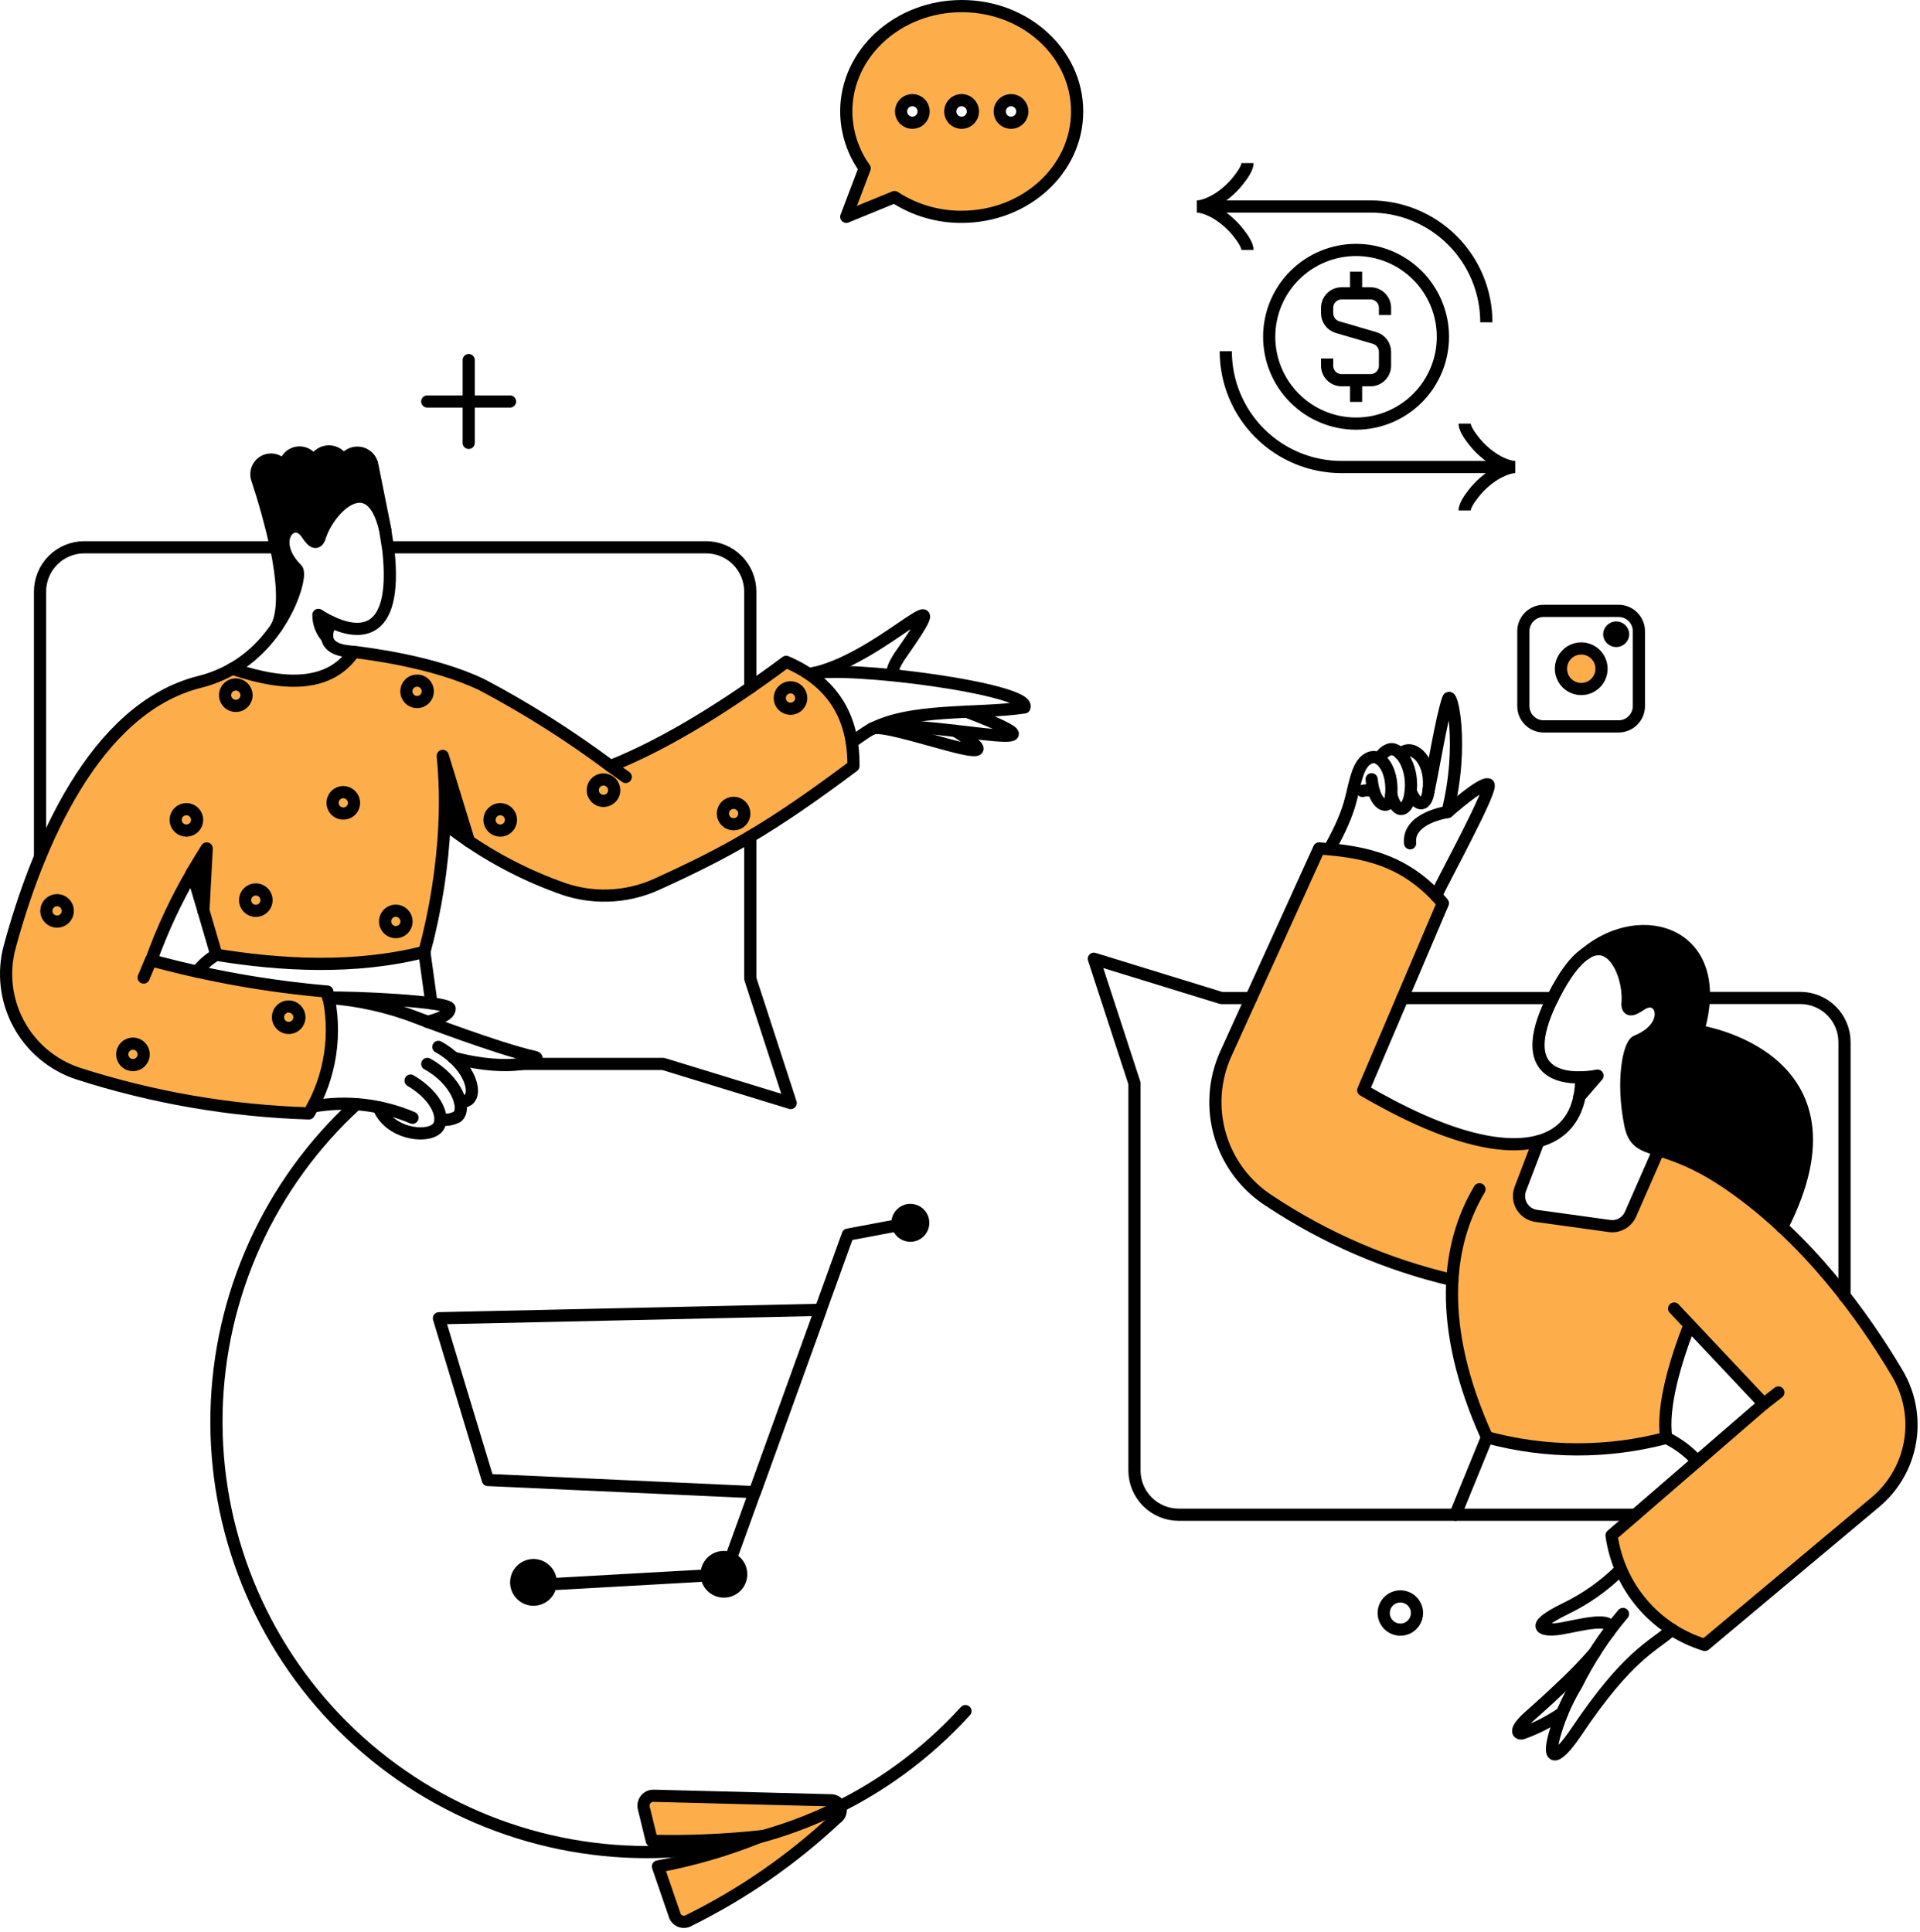 <svg width="315" height="317" viewBox="0 0 315 317" fill="none" xmlns="http://www.w3.org/2000/svg">
<path d="M311.067 225.441C302.765 211.416 287.615 192.992 271.899 188.788L267.499 199.287C267.211 199.934 266.722 200.47 266.104 200.816C265.487 201.161 264.774 201.298 264.072 201.205L252.033 199.507C251.3 199.403 250.623 199.054 250.114 198.517C249.605 197.979 249.293 197.285 249.228 196.547C249.184 196.059 249.251 195.566 249.424 195.106L252.033 187.374C243.663 189.498 231.129 183.254 223.647 178.886L236.724 148.246C234.216 145.338 231.094 143.022 227.582 141.468C224.071 139.913 220.258 139.157 216.419 139.256L201.11 172.922C199.197 177.142 198.871 181.912 200.193 186.353C201.516 190.795 204.398 194.609 208.309 197.095C217.499 203.093 227.638 207.493 238.296 210.109C238.102 219.019 240.042 227.845 243.954 235.852C253.584 238.46 263.73 238.492 273.377 235.947C272.788 230.26 275.322 222.969 277.369 217.622L289.377 230.351L264.395 251.947C265.222 260.348 271.909 267.499 279.672 269.927L307.467 246.509C310.459 243.988 312.461 240.489 313.12 236.633C313.779 232.777 313.052 228.812 311.067 225.441Z" fill="#FDAE4B"/>
<path d="M38.124 109.73C36.432 110.702 34.612 111.432 32.717 111.899C15.397 116.269 6.061 138.933 1.605 155.31C0.448 159.557 0.963 164.086 3.045 167.965C5.127 171.843 8.617 174.775 12.796 176.157C25.056 180.101 37.81 182.302 50.683 182.695C54.27 176.684 55.353 169.505 53.701 162.703C43.938 161.857 34.27 160.141 24.812 157.574C26.605 152.577 28.851 147.756 31.524 143.17C33.877 151.093 32.977 148.041 35.495 156.662C45.868 158.36 58.097 159.114 69.633 156.191C71.485 149.298 72.592 142.227 72.934 135.098C78.55 139.549 84.843 143.072 91.573 145.534C94.164 146.546 96.931 147.029 99.712 146.953C102.492 146.878 105.229 146.246 107.761 145.094C119.116 139.922 126.214 136.041 140.013 125.699C140.108 117.495 136.461 111.774 128.98 108.599C120.178 115.169 109.742 121.896 100.154 125.699C93.51 120.731 86.49 116.285 79.158 112.402C71.081 108.466 59.731 107.184 58.065 106.964C52.903 113.019 48.014 112.634 38.124 109.73Z" fill="#FDAE4B"/>
<path d="M47.366 165.149C47.017 165.149 46.677 165.252 46.387 165.445C46.097 165.638 45.871 165.913 45.738 166.235C45.605 166.557 45.57 166.911 45.638 167.253C45.707 167.594 45.875 167.908 46.122 168.154C46.305 168.339 46.528 168.48 46.773 168.569C47.018 168.657 47.28 168.69 47.539 168.664C47.798 168.638 48.049 168.556 48.272 168.421C48.495 168.287 48.686 168.105 48.83 167.888C49.023 167.598 49.126 167.257 49.126 166.91C49.118 166.445 48.93 166.002 48.602 165.674C48.273 165.346 47.83 165.157 47.366 165.149Z" fill="#FDAE4B"/>
<path d="M21.809 174.768C22.276 174.768 22.724 174.583 23.054 174.253C23.384 173.923 23.57 173.475 23.57 173.008C23.57 172.541 23.384 172.094 23.054 171.763C22.724 171.433 22.276 171.248 21.809 171.248C21.343 171.248 20.895 171.433 20.565 171.763C20.235 172.094 20.049 172.541 20.049 173.008C20.049 173.475 20.235 173.923 20.565 174.253C20.895 174.583 21.343 174.768 21.809 174.768Z" fill="#FDAE4B"/>
<path d="M9.361 151.224C9.828 151.224 10.276 151.039 10.606 150.708C10.936 150.378 11.122 149.931 11.122 149.464C11.122 148.997 10.936 148.549 10.606 148.219C10.276 147.889 9.828 147.703 9.361 147.703C8.895 147.703 8.447 147.889 8.117 148.219C7.787 148.549 7.601 148.997 7.601 149.464C7.601 149.931 7.787 150.378 8.117 150.708C8.447 151.039 8.895 151.224 9.361 151.224Z" fill="#FDAE4B"/>
<path d="M30.58 136.292C31.047 136.292 31.494 136.107 31.825 135.777C32.155 135.447 32.34 134.999 32.34 134.532C32.34 134.065 32.155 133.617 31.825 133.287C31.494 132.957 31.047 132.772 30.58 132.772C30.113 132.772 29.665 132.957 29.335 133.287C29.005 133.617 28.819 134.065 28.819 134.532C28.819 134.999 29.005 135.447 29.335 135.777C29.665 136.107 30.113 136.292 30.58 136.292Z" fill="#FDAE4B"/>
<path d="M38.69 112.308C38.342 112.308 38.001 112.411 37.712 112.605C37.422 112.798 37.197 113.073 37.063 113.395C36.93 113.716 36.895 114.07 36.963 114.412C37.031 114.753 37.199 115.067 37.445 115.313C37.691 115.559 38.005 115.727 38.346 115.795C38.688 115.863 39.042 115.828 39.364 115.695C39.685 115.562 39.96 115.336 40.154 115.046C40.347 114.757 40.45 114.417 40.45 114.068C40.443 113.604 40.255 113.16 39.927 112.832C39.598 112.503 39.154 112.315 38.69 112.308Z" fill="#FDAE4B"/>
<path d="M56.325 129.974C55.977 129.974 55.636 130.077 55.347 130.271C55.057 130.464 54.831 130.739 54.698 131.061C54.565 131.382 54.53 131.736 54.598 132.078C54.666 132.419 54.834 132.733 55.08 132.979C55.326 133.225 55.64 133.393 55.981 133.461C56.323 133.529 56.677 133.494 56.998 133.361C57.32 133.228 57.595 133.002 57.788 132.712C57.982 132.423 58.085 132.083 58.085 131.734C58.078 131.27 57.89 130.826 57.561 130.498C57.233 130.169 56.789 129.981 56.325 129.974Z" fill="#FDAE4B"/>
<path d="M42.022 145.943C41.786 145.936 41.552 145.976 41.332 146.061C41.112 146.146 40.912 146.275 40.742 146.439C40.573 146.603 40.439 146.799 40.347 147.016C40.255 147.233 40.208 147.467 40.208 147.702C40.208 147.938 40.255 148.171 40.347 148.389C40.439 148.606 40.573 148.802 40.742 148.966C40.912 149.13 41.112 149.259 41.332 149.344C41.552 149.429 41.786 149.469 42.022 149.462C42.479 149.448 42.913 149.256 43.232 148.928C43.55 148.6 43.728 148.16 43.728 147.702C43.728 147.245 43.55 146.805 43.232 146.477C42.913 146.149 42.479 145.957 42.022 145.943Z" fill="#FDAE4B"/>
<path d="M82.068 136.292C82.535 136.292 82.983 136.107 83.313 135.777C83.643 135.447 83.828 134.999 83.828 134.532C83.828 134.065 83.643 133.617 83.313 133.287C82.983 132.957 82.535 132.772 82.068 132.772C81.601 132.772 81.153 132.957 80.823 133.287C80.493 133.617 80.308 134.065 80.308 134.532C80.308 134.999 80.493 135.447 80.823 135.777C81.153 136.107 81.601 136.292 82.068 136.292Z" fill="#FDAE4B"/>
<path d="M99.011 127.896C98.663 127.896 98.323 127.999 98.033 128.193C97.744 128.386 97.518 128.661 97.385 128.983C97.251 129.305 97.217 129.659 97.285 130C97.353 130.341 97.52 130.655 97.766 130.901C98.013 131.148 98.326 131.315 98.668 131.383C99.009 131.451 99.363 131.416 99.685 131.283C100.006 131.15 100.281 130.924 100.475 130.635C100.668 130.345 100.771 130.005 100.771 129.657C100.764 129.192 100.576 128.748 100.248 128.42C99.919 128.091 99.476 127.903 99.011 127.896Z" fill="#FDAE4B"/>
<path d="M120.355 135.255C120.822 135.255 121.27 135.07 121.6 134.74C121.93 134.41 122.115 133.962 122.115 133.495C122.115 133.028 121.93 132.58 121.6 132.25C121.27 131.92 120.822 131.735 120.355 131.735C119.888 131.735 119.441 131.92 119.11 132.25C118.78 132.58 118.595 133.028 118.595 133.495C118.595 133.962 118.78 134.41 119.11 134.74C119.441 135.07 119.888 135.255 120.355 135.255Z" fill="#FDAE4B"/>
<path d="M129.691 116.3C130.158 116.3 130.606 116.115 130.936 115.785C131.266 115.454 131.452 115.007 131.452 114.54C131.452 114.073 131.266 113.625 130.936 113.295C130.606 112.965 130.158 112.78 129.691 112.78C129.224 112.78 128.777 112.965 128.446 113.295C128.116 113.625 127.931 114.073 127.931 114.54C127.931 115.007 128.116 115.454 128.446 115.785C128.777 116.115 129.224 116.3 129.691 116.3Z" fill="#FDAE4B"/>
<path d="M64.938 149.432C64.59 149.432 64.249 149.535 63.96 149.729C63.67 149.922 63.445 150.197 63.311 150.519C63.178 150.84 63.143 151.194 63.211 151.536C63.279 151.877 63.447 152.191 63.693 152.437C63.939 152.683 64.253 152.851 64.594 152.919C64.936 152.987 65.29 152.952 65.611 152.819C65.933 152.686 66.208 152.46 66.401 152.17C66.595 151.881 66.698 151.541 66.698 151.192C66.691 150.728 66.503 150.284 66.174 149.956C65.846 149.627 65.402 149.439 64.938 149.432Z" fill="#FDAE4B"/>
<path d="M68.427 115.2C68.894 115.2 69.342 115.014 69.672 114.684C70.002 114.354 70.187 113.906 70.187 113.44C70.187 112.973 70.002 112.525 69.672 112.195C69.342 111.865 68.894 111.679 68.427 111.679C67.96 111.679 67.512 111.865 67.182 112.195C66.852 112.525 66.667 112.973 66.667 113.44C66.667 113.906 66.852 114.354 67.182 114.684C67.512 115.014 67.96 115.2 68.427 115.2Z" fill="#FDAE4B"/>
<path fill-rule="evenodd" clip-rule="evenodd" d="M138.839 35.578L141.856 27.625C139.91 24.899 138.856 21.638 138.839 18.289C138.839 8.733 147.326 1 157.794 1C168.261 1 176.717 8.733 176.717 18.289C176.717 27.845 168.23 35.578 157.762 35.578C153.857 35.599 150.031 34.473 146.76 32.34L138.839 35.578ZM151.225 19.32C151.361 19.117 151.455 18.89 151.502 18.651C151.55 18.412 151.55 18.166 151.502 17.927C151.455 17.688 151.361 17.461 151.225 17.258C151.09 17.055 150.916 16.882 150.713 16.746C150.511 16.611 150.284 16.517 150.045 16.469C149.806 16.422 149.56 16.422 149.321 16.469C149.082 16.517 148.854 16.611 148.652 16.746C148.449 16.882 148.275 17.056 148.14 17.258C147.867 17.667 147.767 18.168 147.863 18.651C147.959 19.134 148.243 19.558 148.652 19.832C149.061 20.105 149.562 20.205 150.045 20.109C150.527 20.013 150.952 19.729 151.225 19.32ZM159.617 18.289C159.616 18.656 159.507 19.014 159.303 19.319C159.099 19.623 158.81 19.861 158.471 20.001C158.132 20.141 157.76 20.178 157.4 20.107C157.04 20.036 156.71 19.86 156.45 19.601C156.235 19.385 156.076 19.12 155.987 18.828C155.899 18.536 155.884 18.227 155.943 17.928C156.003 17.629 156.135 17.349 156.329 17.113C156.522 16.878 156.771 16.693 157.052 16.577C157.334 16.46 157.64 16.415 157.944 16.444C158.247 16.474 158.538 16.578 158.792 16.748C159.046 16.917 159.254 17.146 159.397 17.415C159.541 17.684 159.617 17.984 159.617 18.289ZM167.414 19.32C167.6 19.04 167.707 18.716 167.723 18.381C167.74 18.045 167.665 17.712 167.506 17.416C167.348 17.12 167.113 16.872 166.825 16.699C166.537 16.526 166.208 16.435 165.872 16.434C165.505 16.435 165.147 16.544 164.842 16.747C164.537 16.951 164.299 17.241 164.158 17.579C164.054 17.833 164.008 18.106 164.022 18.379C164.036 18.653 164.11 18.92 164.239 19.161C164.368 19.403 164.549 19.613 164.769 19.776C164.988 19.94 165.242 20.053 165.51 20.107C165.87 20.178 166.242 20.142 166.581 20.002C166.92 19.861 167.21 19.624 167.414 19.32Z" fill="#FDAE4B"/>
<path d="M262.752 109.73C262.751 110.223 262.642 110.709 262.431 111.154C262.22 111.599 261.913 111.992 261.532 112.304C261.152 112.617 260.706 112.841 260.229 112.961C259.751 113.081 259.253 113.093 258.77 112.998C258.151 112.874 257.58 112.578 257.124 112.143C256.667 111.708 256.344 111.152 256.191 110.54C256.038 109.928 256.061 109.285 256.259 108.686C256.457 108.088 256.821 107.557 257.309 107.157C257.797 106.757 258.388 106.504 259.014 106.426C259.64 106.349 260.275 106.451 260.845 106.721C261.415 106.99 261.897 107.416 262.235 107.949C262.572 108.482 262.752 109.1 262.752 109.73Z" fill="#FDAE4B"/>
<path d="M136.481 295.412L107.341 294.665C106.955 294.63 106.569 294.734 106.254 294.959C105.938 295.184 105.714 295.514 105.621 295.891C105.558 296.139 105.555 296.4 105.612 296.65L106.936 302.057C112.929 302.196 118.925 301.944 124.885 301.302C119.424 303.537 113.746 305.2 107.942 306.266L110.645 314.124C110.704 314.373 110.822 314.604 110.988 314.798C111.155 314.992 111.366 315.143 111.603 315.239C111.84 315.334 112.097 315.371 112.351 315.347C112.606 315.323 112.851 315.237 113.066 315.099C121.879 310.738 130.003 305.103 137.176 298.376C137.461 298.198 137.684 297.936 137.812 297.625C137.94 297.315 137.968 296.972 137.891 296.645C137.814 296.318 137.637 296.023 137.384 295.802C137.131 295.581 136.815 295.445 136.481 295.412Z" fill="#FDAE4B"/>
<path d="M262.092 176.497L259.106 179.987C259.327 178.943 259.432 177.878 259.42 176.812C260.318 176.779 261.212 176.673 262.092 176.497Z" fill="black"/>
<path d="M53.684 104.638C52.749 103.617 52.233 102.282 52.238 100.897C52.925 101.344 53.641 101.741 54.382 102.087C53.89 102.844 53.645 103.736 53.684 104.638Z" fill="black"/>
<path d="M33.912 139.216L33.371 149.432L31.516 143.083C32.213 141.888 33 140.636 33.912 139.216Z" fill="black"/>
<path d="M72.922 135.098C73.096 131.408 73.001 127.709 72.639 124.033L76.941 138.053C75.566 137.116 74.226 136.13 72.922 135.098Z" fill="black"/>
<path d="M61.166 76.443C61.114 75.912 60.888 75.413 60.521 75.026C60.154 74.639 59.668 74.386 59.141 74.306C58.613 74.227 58.075 74.326 57.61 74.588C57.145 74.85 56.781 75.259 56.576 75.751H56.262C56.101 75.24 55.773 74.798 55.332 74.495C54.891 74.191 54.361 74.044 53.826 74.076C53.291 74.109 52.783 74.319 52.381 74.673C51.98 75.028 51.708 75.506 51.609 76.033H51.484C51.322 75.441 50.94 74.934 50.416 74.615C49.892 74.297 49.266 74.191 48.666 74.32C48.066 74.449 47.539 74.802 47.192 75.308C46.845 75.813 46.705 76.433 46.8 77.038C46.612 76.43 46.191 75.921 45.628 75.623C45.065 75.325 44.407 75.263 43.798 75.451C43.189 75.639 42.68 76.06 42.383 76.623C42.085 77.186 42.023 77.844 42.211 78.453C43.449 82.18 44.498 85.968 45.354 89.801C46.391 94.83 46.926 100.237 45.354 103.037C48.466 98.478 49.252 93.889 48.749 93.386C43.908 88.61 48.183 84.144 50.415 87.571C51.484 89.205 52.112 89.205 52.458 88.264C53.904 83.359 60.788 76.57 63.212 86.911L61.166 76.443Z" fill="black"/>
<path d="M266.304 104.072C266.292 104.369 266.166 104.649 265.953 104.855C265.739 105.061 265.454 105.176 265.158 105.177C264.86 105.178 264.575 105.063 264.36 104.856C264.146 104.65 264.02 104.369 264.009 104.072C264.021 103.775 264.147 103.495 264.361 103.289C264.575 103.083 264.861 102.968 265.158 102.967C265.454 102.967 265.74 103.082 265.954 103.289C266.167 103.495 266.293 103.775 266.304 104.072Z" fill="black"/>
<path d="M278.626 169.173C279.167 167.408 279.485 165.58 279.569 163.735C279.947 152.319 268.347 149.684 260.237 156.379C264.669 153.55 267.216 160.466 266.776 164.709C266.776 165.457 267.03 166.155 268.945 164.875C272.308 162.549 274.54 168.301 268.253 170.879C267.058 171.35 265.771 177.26 267.247 184.553C267.813 187.443 269.165 187.862 271.899 188.734C279.421 190.927 286.935 196.225 292.363 201.37C306.729 173.26 278.595 169.173 278.626 169.173Z" fill="black"/>
<path d="M266.304 104.072C266.292 104.369 266.166 104.649 265.953 104.855C265.739 105.061 265.454 105.176 265.158 105.177C264.86 105.178 264.575 105.063 264.36 104.856C264.146 104.65 264.02 104.369 264.009 104.072C264.021 103.775 264.147 103.495 264.361 103.289C264.575 103.083 264.861 102.968 265.158 102.967C265.454 102.967 265.74 103.082 265.954 103.289C266.167 103.495 266.293 103.775 266.304 104.072Z" stroke="black" stroke-width="2"/>
<path d="M243.954 235.844L238.767 248.544" stroke="black" stroke-width="2" stroke-linecap="round" stroke-linejoin="round"/>
<path d="M254.736 163.766H230.091" stroke="black" stroke-width="2" stroke-linecap="round" stroke-linejoin="round"/>
<path d="M279.538 163.75H295.35C296.302 163.748 297.246 163.935 298.126 164.299C299.007 164.662 299.808 165.195 300.482 165.869C301.157 166.541 301.693 167.34 302.058 168.22C302.424 169.1 302.612 170.043 302.611 170.996V212.647" stroke="black" stroke-width="2" stroke-linecap="round" stroke-linejoin="round"/>
<path d="M205.268 163.766H200.387L179.459 157.322L186.123 177.755V241.286C186.125 243.211 186.89 245.057 188.252 246.418C189.613 247.78 191.459 248.545 193.384 248.547H268.253" stroke="black" stroke-width="2" stroke-linecap="round" stroke-linejoin="round"/>
<path d="M123.09 112.841V97.062C123.09 95.137 122.324 93.29 120.963 91.928C119.601 90.567 117.754 89.801 115.829 89.801H63.68" stroke="black" stroke-width="2" stroke-linecap="round" stroke-linejoin="round"/>
<path d="M45.291 89.801H13.825C11.9 89.803 10.055 90.569 8.695 91.93C7.334 93.292 6.57 95.138 6.569 97.062V140.574" stroke="black" stroke-width="2" stroke-linecap="round" stroke-linejoin="round"/>
<path d="M85.684 174.58H108.819L129.723 180.993L123.09 160.592V137.267" stroke="black" stroke-width="2" stroke-linecap="round" stroke-linejoin="round"/>
<path d="M158.391 280.767C151.971 287.834 144.185 293.526 135.502 297.499C126.82 301.471 117.423 303.641 107.878 303.879C98.333 304.116 88.839 302.415 79.97 298.878C71.101 295.342 63.042 290.044 56.279 283.305C49.516 276.565 44.19 268.524 40.623 259.667C37.056 250.811 35.322 241.323 35.526 231.777C35.73 222.232 37.868 212.827 41.81 204.131C45.752 195.435 51.417 187.629 58.462 181.184" stroke="black" stroke-width="2" stroke-linecap="round" stroke-linejoin="round"/>
<path d="M136.481 295.412L107.341 294.665C106.955 294.63 106.569 294.734 106.254 294.959C105.938 295.184 105.714 295.514 105.621 295.891C105.558 296.139 105.555 296.4 105.612 296.65L106.936 302.057C112.929 302.196 118.925 301.944 124.885 301.302C119.424 303.537 113.746 305.2 107.942 306.266L110.645 314.124C110.704 314.373 110.822 314.604 110.988 314.798C111.155 314.992 111.366 315.143 111.603 315.239C111.84 315.334 112.097 315.371 112.351 315.347C112.606 315.323 112.851 315.237 113.066 315.099C121.879 310.738 130.003 305.103 137.176 298.376C137.461 298.198 137.684 297.936 137.812 297.625C137.94 297.315 137.968 296.972 137.891 296.645C137.814 296.318 137.637 296.023 137.384 295.802C137.131 295.581 136.815 295.445 136.481 295.412Z" stroke="black" stroke-width="2" stroke-linecap="round" stroke-linejoin="round"/>
<path d="M259.42 176.78C260.317 176.763 261.211 176.668 262.092 176.497L259.106 179.955" stroke="black" stroke-width="2" stroke-linecap="round" stroke-linejoin="round"/>
<path d="M238.296 210.038C227.608 207.543 217.453 203.157 208.309 197.087C204.4 194.599 201.52 190.784 200.198 186.344C198.876 181.903 199.2 177.135 201.111 172.914L216.417 139.218C224.382 139.755 230.828 141.312 236.724 148.206L223.654 178.886C229.532 182.313 236.794 185.931 243.521 187.248C252.746 189.053 259.427 186.169 259.427 176.78C255.246 176.906 248.33 175.366 255.56 162.195C262.79 149.023 267.599 159.217 267.002 164.772C267.034 165.747 267.537 165.998 269.171 164.866C272.535 162.539 274.783 168.341 268.48 170.87C267.288 171.35 265.998 177.253 267.474 184.544C268.6 190.077 272.475 186.584 283.883 194.471C296.554 203.24 305.71 215.933 311.294 225.37C313.291 228.74 314.027 232.711 313.371 236.573C312.715 240.436 310.709 243.94 307.71 246.462L279.702 269.912C275.704 268.682 272.14 266.337 269.428 263.152C266.716 259.967 264.97 256.075 264.393 251.932L289.375 230.336L274.664 214.715" stroke="black" stroke-width="2" stroke-linecap="round" stroke-linejoin="round"/>
<path d="M53.684 104.638C52.749 103.617 52.233 102.282 52.238 100.897C52.925 101.344 53.641 101.741 54.382 102.087" stroke="black" stroke-width="2" stroke-linecap="round" stroke-linejoin="round"/>
<path d="M52.427 88.261C53.873 83.357 60.788 76.567 63.181 86.909L63.715 90.241C65.381 105.462 58.151 103.852 54.379 102.092C54.379 102.092 51.742 105.991 56.571 106.8C57.345 106.929 57.871 106.941 58.06 106.966C54.288 112.498 47.306 112.844 38.131 109.732C46.663 104.898 49.733 94.457 48.693 93.418C43.895 88.633 48.123 84.177 50.359 87.602C51.426 89.238 51.993 89.205 52.402 88.325L52.427 88.261Z" stroke="black" stroke-width="2" stroke-linecap="round" stroke-linejoin="round"/>
<path d="M31.508 143.17C32.294 141.843 33.095 140.524 33.912 139.216L33.371 149.463" stroke="black" stroke-width="2" stroke-linecap="round" stroke-linejoin="round"/>
<path d="M72.922 135.098C73.096 131.408 73.001 127.709 72.639 124.033L76.941 138.053" stroke="black" stroke-width="2" stroke-linecap="round" stroke-linejoin="round"/>
<path d="M38.124 109.73C36.432 110.702 34.612 111.432 32.717 111.899C15.397 116.269 6.061 138.933 1.605 155.31C0.448 159.557 0.963 164.086 3.045 167.965C5.127 171.843 8.617 174.775 12.796 176.157C25.056 180.101 37.81 182.302 50.683 182.695C54.27 176.684 55.353 169.505 53.701 162.703C43.938 161.857 34.27 160.141 24.812 157.574C26.605 152.577 28.851 147.756 31.524 143.17C33.877 151.093 32.977 148.041 35.495 156.662C45.868 158.36 58.097 159.114 69.633 156.191C71.485 149.298 72.592 142.227 72.934 135.098C78.55 139.549 84.843 143.072 91.573 145.534C94.164 146.546 96.931 147.029 99.712 146.953C102.492 146.878 105.229 146.246 107.761 145.094C119.116 139.922 126.214 136.041 140.013 125.699C140.108 117.495 136.461 111.774 128.98 108.599C120.178 115.169 109.742 121.896 100.154 125.699C93.51 120.731 86.49 116.285 79.158 112.402C71.081 108.466 59.731 107.184 58.065 106.964" stroke="black" stroke-width="2" stroke-linecap="round" stroke-linejoin="round"/>
<path d="M226.352 124.548C226.485 124.171 226.705 123.831 226.995 123.555C227.285 123.28 227.635 123.078 228.018 122.964C229.683 122.524 232.135 126.013 231.349 130.509C230.944 132.949 229.228 134.051 228.252 130.371" stroke="black" stroke-width="2" stroke-linecap="round" stroke-linejoin="round"/>
<path d="M229.746 123.719C230.024 123.444 230.371 123.247 230.752 123.153C232.421 122.724 234.964 125.259 234.367 129.817C234.056 132.184 232.633 132.762 231.445 129.835" stroke="black" stroke-width="2" stroke-linecap="round" stroke-linejoin="round"/>
<path d="M218.117 139.312C221.857 132.585 221.571 130.699 222.549 127.493C223.019 125.952 223.677 124.594 225.031 124.255C226.685 123.838 228.791 126.642 228.174 131.038C227.919 132.858 225.472 132.484 225.031 127.863" stroke="black" stroke-width="2" stroke-linecap="round" stroke-linejoin="round"/>
<path d="M235.592 146.98C236.787 144.371 245.12 129.152 244.174 128.717C243.14 128.24 237.51 133.243 237.51 133.243C237.51 133.243 230.909 134.155 231.349 138.372" stroke="black" stroke-width="2" stroke-linecap="round" stroke-linejoin="round"/>
<path d="M237.478 133.243C240.245 122.273 238.14 113.059 237.573 114.697C236.501 117.807 235.184 126.113 234.366 129.786" stroke="black" stroke-width="2" stroke-linecap="round" stroke-linejoin="round"/>
<path d="M223.523 129.786C224.151 129.617 224.816 129.657 225.419 129.9" stroke="black" stroke-width="2" stroke-linecap="round" stroke-linejoin="round"/>
<path d="M132.803 110.579C138.839 109.039 169.393 113.094 168.073 116.08C160.497 117.238 149.126 116.093 142.579 119.852C142.139 120.105 140.594 121.176 139.75 121.77" stroke="black" stroke-width="2" stroke-linecap="round" stroke-linejoin="round"/>
<path d="M133.652 110.422C145.408 107.656 158.422 92.253 147.483 107.844C146.446 109.573 145.943 110.548 147.42 110.893" stroke="black" stroke-width="2" stroke-linecap="round" stroke-linejoin="round"/>
<path d="M143.019 119.601C148.992 117.243 180.332 125.133 158.58 116.772" stroke="black" stroke-width="2" stroke-linecap="round" stroke-linejoin="round"/>
<path d="M143.051 119.569C145.533 118.246 169.299 127.841 156.725 119.915" stroke="black" stroke-width="2" stroke-linecap="round" stroke-linejoin="round"/>
<path d="M70.1 174.58C74.941 177.227 76.641 181.972 75.003 183.256C74.173 183.689 73.225 183.843 72.3 183.696" stroke="black" stroke-width="2" stroke-linecap="round" stroke-linejoin="round"/>
<path d="M71.919 171.782C76.76 174.429 78.453 179.163 76.823 180.458C76.432 180.71 75.994 180.879 75.534 180.954" stroke="black" stroke-width="2" stroke-linecap="round" stroke-linejoin="round"/>
<path d="M51.327 181.558C56.839 180.567 62.522 181.211 67.672 183.413" stroke="black" stroke-width="2" stroke-linecap="round" stroke-linejoin="round"/>
<path d="M67.358 177.315C71.948 180.018 73.167 183.815 71.633 185.205C69.835 186.831 63.806 185.991 62.109 181.684" stroke="black" stroke-width="2" stroke-linecap="round" stroke-linejoin="round"/>
<path d="M53.841 163.704C57.928 163.578 73.711 164.301 73.771 165.495C73.839 166.878 70.093 167.664 70.093 167.664" stroke="black" stroke-width="2" stroke-linecap="round" stroke-linejoin="round"/>
<path d="M53.873 163.735C59.007 164.105 64.053 165.262 68.836 167.161C68.836 167.161 81.793 172.125 87.663 173.417C89.615 173.845 84.023 176.152 74.368 173.542" stroke="black" stroke-width="2" stroke-linecap="round" stroke-linejoin="round"/>
<path d="M35.483 156.662C34.275 157.384 33.21 158.322 32.34 159.428" stroke="black" stroke-width="2" stroke-linecap="round" stroke-linejoin="round"/>
<path d="M69.621 156.19L70.784 164.615" stroke="black" stroke-width="2" stroke-linecap="round" stroke-linejoin="round"/>
<path d="M277.18 217.424C275.074 222.83 272.559 230.72 273.375 235.939C263.729 238.484 253.582 238.452 243.952 235.844C235.622 217.392 237.383 204.128 242.726 195.145" stroke="black" stroke-width="2" stroke-linecap="round" stroke-linejoin="round"/>
<path d="M260.065 156.518C269.348 148.713 283.333 153.191 278.595 169.181C278.595 169.181 306.721 173.268 292.363 201.37" stroke="black" stroke-width="2" stroke-linecap="round" stroke-linejoin="round"/>
<path d="M273.377 235.932C275.302 236.875 277.031 238.177 278.469 239.767" stroke="black" stroke-width="2" stroke-linecap="round" stroke-linejoin="round"/>
<path d="M272.088 188.788L267.499 199.256C267.211 199.903 266.722 200.439 266.104 200.785C265.487 201.131 264.774 201.267 264.072 201.173L252.033 199.507C251.3 199.404 250.623 199.054 250.114 198.517C249.605 197.979 249.293 197.285 249.228 196.548C249.184 196.059 249.251 195.566 249.424 195.106L252.41 187.279" stroke="black" stroke-width="2" stroke-linecap="round" stroke-linejoin="round"/>
<path d="M63.209 86.909L61.103 76.41C61.025 75.875 60.776 75.379 60.393 74.998C60.01 74.617 59.513 74.37 58.978 74.296C58.443 74.221 57.898 74.322 57.425 74.584C56.952 74.846 56.577 75.254 56.356 75.748C56.169 75.232 55.821 74.791 55.363 74.489C54.905 74.187 54.362 74.041 53.814 74.073C53.267 74.105 52.744 74.312 52.324 74.665C51.904 75.018 51.609 75.497 51.484 76.031C51.319 75.434 50.933 74.922 50.404 74.6C49.875 74.278 49.243 74.17 48.637 74.299C48.031 74.427 47.497 74.782 47.144 75.291C46.791 75.8 46.645 76.424 46.737 77.037C46.536 76.445 46.112 75.955 45.555 75.671C44.998 75.387 44.353 75.331 43.755 75.515C43.158 75.699 42.656 76.109 42.356 76.657C42.056 77.205 41.981 77.849 42.148 78.451C43.386 82.179 44.435 85.966 45.291 89.799C46.313 94.763 46.848 100.087 45.356 102.916" stroke="black" stroke-width="2" stroke-linecap="round" stroke-linejoin="round"/>
<path d="M151.538 18.289C151.538 18.781 151.343 19.253 150.995 19.601C150.647 19.949 150.175 20.144 149.683 20.144C149.191 20.144 148.719 19.949 148.371 19.601C148.023 19.253 147.827 18.781 147.827 18.289C147.827 17.797 148.023 17.325 148.371 16.977C148.719 16.629 149.191 16.433 149.683 16.433C150.175 16.433 150.647 16.629 150.995 16.977C151.343 17.325 151.538 17.797 151.538 18.289Z" stroke="black" stroke-width="2" stroke-linecap="round" stroke-linejoin="round"/>
<path d="M159.617 18.289C159.616 18.656 159.507 19.014 159.303 19.319C159.099 19.623 158.81 19.861 158.471 20.001C158.132 20.141 157.76 20.178 157.4 20.107C157.04 20.036 156.71 19.86 156.45 19.601C156.235 19.385 156.076 19.12 155.987 18.828C155.899 18.536 155.884 18.227 155.943 17.928C156.003 17.629 156.135 17.349 156.329 17.113C156.522 16.878 156.771 16.693 157.052 16.577C157.334 16.46 157.64 16.415 157.944 16.444C158.247 16.474 158.539 16.578 158.792 16.748C159.046 16.917 159.254 17.146 159.398 17.415C159.541 17.684 159.617 17.984 159.617 18.289Z" stroke="black" stroke-width="2" stroke-linecap="round" stroke-linejoin="round"/>
<path d="M167.727 18.289C167.726 18.655 167.617 19.014 167.413 19.319C167.209 19.623 166.92 19.861 166.581 20.001C166.243 20.141 165.87 20.178 165.51 20.107C165.151 20.036 164.82 19.86 164.56 19.601C164.367 19.407 164.219 19.172 164.128 18.914C164.036 18.656 164.002 18.38 164.029 18.108C164.056 17.835 164.142 17.572 164.283 17.336C164.424 17.101 164.614 16.9 164.842 16.747C165.199 16.509 165.627 16.403 166.053 16.445C166.48 16.487 166.879 16.676 167.183 16.979C167.53 17.326 167.725 17.797 167.727 18.289Z" stroke="black" stroke-width="2" stroke-linecap="round" stroke-linejoin="round"/>
<path d="M265.55 100.237H253.259C252.375 100.237 251.527 100.588 250.903 101.213C250.278 101.838 249.927 102.686 249.927 103.569V115.86C249.927 117.7 251.419 119.192 253.259 119.192H265.55C266.433 119.192 267.281 118.841 267.906 118.216C268.531 117.591 268.882 116.744 268.882 115.86V103.569C268.882 102.686 268.531 101.838 267.906 101.213C267.281 100.588 266.433 100.237 265.55 100.237Z" stroke="black" stroke-width="2" stroke-linecap="round" stroke-linejoin="round"/>
<path d="M262.752 109.73C262.751 110.223 262.642 110.709 262.431 111.154C262.22 111.599 261.913 111.992 261.532 112.304C261.152 112.617 260.706 112.841 260.229 112.961C259.751 113.081 259.253 113.093 258.77 112.998C258.151 112.874 257.58 112.578 257.124 112.143C256.667 111.708 256.344 111.152 256.191 110.54C256.038 109.928 256.061 109.285 256.259 108.686C256.457 108.088 256.821 107.557 257.309 107.157C257.797 106.757 258.388 106.504 259.014 106.426C259.64 106.349 260.275 106.451 260.845 106.721C261.415 106.99 261.897 107.416 262.235 107.949C262.572 108.482 262.752 109.1 262.752 109.73Z" stroke="black" stroke-width="2" stroke-linecap="round" stroke-linejoin="round"/>
<path d="M232.48 264.669C232.48 265.21 232.32 265.74 232.019 266.188C231.72 266.639 231.293 266.99 230.793 267.197C230.293 267.404 229.743 267.458 229.213 267.351C228.683 267.245 228.195 266.985 227.813 266.602C227.43 266.22 227.17 265.733 227.064 265.202C226.992 264.829 226.998 264.444 227.083 264.074C227.168 263.703 227.329 263.354 227.557 263.049C227.784 262.745 228.073 262.491 228.404 262.304C228.735 262.117 229.101 262.001 229.48 261.964C229.858 261.927 230.24 261.969 230.602 262.088C230.963 262.206 231.295 262.399 231.578 262.654C231.86 262.909 232.086 263.219 232.242 263.566C232.397 263.913 232.478 264.289 232.48 264.669Z" stroke="black" stroke-width="2" stroke-linecap="round" stroke-linejoin="round"/>
<path d="M76.898 59.091V72.671" stroke="black" stroke-width="2" stroke-linecap="round" stroke-linejoin="round"/>
<path d="M83.673 65.881H70.093" stroke="black" stroke-width="2" stroke-linecap="round" stroke-linejoin="round"/>
<path d="M266.273 264.827C263.268 268.383 260.704 272.288 258.634 276.457C257.388 278.511 256.366 280.693 255.585 282.964C253.373 289.374 255.232 289.215 258.603 284.19C267.168 271.418 271.208 270.171 274.32 267.404" stroke="black" stroke-width="2" stroke-linecap="round" stroke-linejoin="round"/>
<path d="M256.276 281.078C254.265 282.47 252.078 283.589 249.773 284.407C249.111 284.586 248.077 284.063 251.282 281.295C251.973 280.698 254.832 278.117 255.808 277.146C257.849 275.276 259.782 273.293 261.599 271.205" stroke="black" stroke-width="2" stroke-linecap="round" stroke-linejoin="round"/>
<path d="M263.978 267.75C265.33 264.921 258.791 266.8 255.931 267.254C253.353 267.657 250.305 267.164 256.779 263.985C260.159 262.362 263.241 260.181 265.895 257.532" stroke="black" stroke-width="2" stroke-linecap="round" stroke-linejoin="round"/>
<path d="M141.856 27.625L138.839 35.578L146.76 32.34C150.031 34.473 153.857 35.599 157.762 35.578C168.23 35.578 176.717 27.845 176.717 18.289C176.717 8.733 168.261 1 157.794 1C147.326 1 138.839 8.733 138.839 18.289C138.856 21.638 139.91 24.899 141.856 27.625Z" stroke="black" stroke-width="2" stroke-linecap="round" stroke-linejoin="round"/>
<path d="M289.377 230.343L291.766 228.488" stroke="black" stroke-width="2" stroke-linecap="round" stroke-linejoin="round"/>
<path d="M100.143 125.699L102.658 127.491" stroke="black" stroke-width="2" stroke-linecap="round" stroke-linejoin="round"/>
<path d="M24.764 157.542L23.57 160.403" stroke="black" stroke-width="2" stroke-linecap="round" stroke-linejoin="round"/>
<path d="M47.366 165.149C47.017 165.149 46.677 165.252 46.387 165.445C46.097 165.638 45.871 165.913 45.738 166.235C45.605 166.557 45.57 166.911 45.638 167.253C45.707 167.594 45.875 167.908 46.122 168.154C46.305 168.339 46.528 168.48 46.773 168.569C47.018 168.657 47.28 168.69 47.539 168.664C47.798 168.638 48.049 168.556 48.272 168.421C48.495 168.287 48.686 168.105 48.83 167.888C49.023 167.598 49.126 167.257 49.126 166.91C49.118 166.445 48.93 166.002 48.602 165.674C48.273 165.346 47.83 165.157 47.366 165.149Z" stroke="black" stroke-width="2"/>
<path d="M21.809 174.768C22.276 174.768 22.724 174.583 23.054 174.253C23.384 173.923 23.57 173.475 23.57 173.008C23.57 172.541 23.384 172.094 23.054 171.763C22.724 171.433 22.276 171.248 21.809 171.248C21.343 171.248 20.895 171.433 20.565 171.763C20.235 172.094 20.049 172.541 20.049 173.008C20.049 173.475 20.235 173.923 20.565 174.253C20.895 174.583 21.343 174.768 21.809 174.768Z" stroke="black" stroke-width="2"/>
<path d="M9.361 151.224C9.828 151.224 10.276 151.039 10.606 150.708C10.936 150.378 11.122 149.931 11.122 149.464C11.122 148.997 10.936 148.549 10.606 148.219C10.276 147.889 9.828 147.703 9.361 147.703C8.895 147.703 8.447 147.889 8.117 148.219C7.787 148.549 7.601 148.997 7.601 149.464C7.601 149.931 7.787 150.378 8.117 150.708C8.447 151.039 8.895 151.224 9.361 151.224Z" stroke="black" stroke-width="2"/>
<path d="M30.58 136.292C31.047 136.292 31.494 136.107 31.825 135.777C32.155 135.447 32.34 134.999 32.34 134.532C32.34 134.065 32.155 133.617 31.825 133.287C31.494 132.957 31.047 132.772 30.58 132.772C30.113 132.772 29.665 132.957 29.335 133.287C29.005 133.617 28.819 134.065 28.819 134.532C28.819 134.999 29.005 135.447 29.335 135.777C29.665 136.107 30.113 136.292 30.58 136.292Z" stroke="black" stroke-width="2"/>
<path d="M38.69 112.308C38.342 112.308 38.001 112.411 37.712 112.605C37.422 112.798 37.197 113.073 37.063 113.395C36.93 113.716 36.895 114.07 36.963 114.412C37.031 114.753 37.199 115.067 37.445 115.313C37.691 115.559 38.005 115.727 38.346 115.795C38.688 115.863 39.042 115.828 39.364 115.695C39.685 115.562 39.96 115.336 40.154 115.046C40.347 114.757 40.45 114.417 40.45 114.068C40.443 113.604 40.255 113.16 39.927 112.832C39.598 112.503 39.154 112.315 38.69 112.308Z" stroke="black" stroke-width="2"/>
<path d="M56.325 129.974C55.977 129.974 55.636 130.077 55.347 130.271C55.057 130.464 54.831 130.739 54.698 131.061C54.565 131.382 54.53 131.736 54.598 132.078C54.666 132.419 54.834 132.733 55.08 132.979C55.326 133.225 55.64 133.393 55.981 133.461C56.323 133.529 56.677 133.494 56.998 133.361C57.32 133.228 57.595 133.002 57.788 132.712C57.982 132.423 58.085 132.083 58.085 131.734C58.078 131.27 57.89 130.826 57.561 130.498C57.233 130.169 56.789 129.981 56.325 129.974Z" stroke="black" stroke-width="2"/>
<path d="M42.022 145.943C41.786 145.936 41.552 145.976 41.332 146.061C41.112 146.146 40.912 146.275 40.742 146.439C40.573 146.603 40.439 146.799 40.347 147.016C40.255 147.233 40.208 147.467 40.208 147.702C40.208 147.938 40.255 148.171 40.347 148.389C40.439 148.606 40.573 148.802 40.742 148.966C40.912 149.13 41.112 149.259 41.332 149.344C41.552 149.429 41.786 149.469 42.022 149.462C42.479 149.448 42.913 149.256 43.232 148.928C43.55 148.6 43.728 148.16 43.728 147.702C43.728 147.245 43.55 146.805 43.232 146.477C42.913 146.149 42.479 145.957 42.022 145.943Z" stroke="black" stroke-width="2"/>
<path d="M82.068 136.292C82.535 136.292 82.983 136.107 83.313 135.777C83.643 135.447 83.828 134.999 83.828 134.532C83.828 134.065 83.643 133.617 83.313 133.287C82.983 132.957 82.535 132.772 82.068 132.772C81.601 132.772 81.153 132.957 80.823 133.287C80.493 133.617 80.308 134.065 80.308 134.532C80.308 134.999 80.493 135.447 80.823 135.777C81.153 136.107 81.601 136.292 82.068 136.292Z" stroke="black" stroke-width="2"/>
<path d="M99.011 127.896C98.663 127.896 98.323 127.999 98.033 128.193C97.744 128.386 97.518 128.661 97.385 128.983C97.251 129.305 97.217 129.659 97.285 130C97.353 130.341 97.52 130.655 97.766 130.901C98.013 131.148 98.326 131.315 98.668 131.383C99.009 131.451 99.363 131.416 99.685 131.283C100.006 131.15 100.281 130.924 100.475 130.635C100.668 130.345 100.771 130.005 100.771 129.657C100.764 129.192 100.576 128.748 100.248 128.42C99.919 128.091 99.476 127.903 99.011 127.896Z" stroke="black" stroke-width="2"/>
<path d="M120.355 135.255C120.822 135.255 121.27 135.07 121.6 134.74C121.93 134.41 122.115 133.962 122.115 133.495C122.115 133.028 121.93 132.58 121.6 132.25C121.27 131.92 120.822 131.735 120.355 131.735C119.888 131.735 119.441 131.92 119.11 132.25C118.78 132.58 118.595 133.028 118.595 133.495C118.595 133.962 118.78 134.41 119.11 134.74C119.441 135.07 119.888 135.255 120.355 135.255Z" stroke="black" stroke-width="2"/>
<path d="M129.691 116.3C130.158 116.3 130.606 116.115 130.936 115.785C131.266 115.454 131.452 115.007 131.452 114.54C131.452 114.073 131.266 113.625 130.936 113.295C130.606 112.965 130.158 112.78 129.691 112.78C129.224 112.78 128.777 112.965 128.446 113.295C128.116 113.625 127.931 114.073 127.931 114.54C127.931 115.007 128.116 115.454 128.446 115.785C128.777 116.115 129.224 116.3 129.691 116.3Z" stroke="black" stroke-width="2"/>
<path d="M64.938 149.432C64.59 149.432 64.249 149.535 63.96 149.729C63.67 149.922 63.445 150.197 63.311 150.519C63.178 150.84 63.143 151.194 63.211 151.536C63.279 151.877 63.447 152.191 63.693 152.437C63.939 152.683 64.253 152.851 64.594 152.919C64.936 152.987 65.29 152.952 65.611 152.819C65.933 152.686 66.208 152.46 66.401 152.17C66.595 151.881 66.698 151.541 66.698 151.192C66.691 150.728 66.503 150.284 66.174 149.956C65.846 149.627 65.402 149.439 64.938 149.432Z" stroke="black" stroke-width="2"/>
<path d="M68.427 115.2C68.894 115.2 69.342 115.014 69.672 114.684C70.002 114.354 70.187 113.906 70.187 113.44C70.187 112.973 70.002 112.525 69.672 112.195C69.342 111.865 68.894 111.679 68.427 111.679C67.96 111.679 67.512 111.865 67.182 112.195C66.852 112.525 66.667 112.973 66.667 113.44C66.667 113.906 66.852 114.354 67.182 114.684C67.512 115.014 67.96 115.2 68.427 115.2Z" stroke="black" stroke-width="2"/>
<g clip-path="url(#clip0_1715_5318)">
<path d="M222.478 48.135H220.103C219.473 48.135 218.869 48.385 218.424 48.831C217.978 49.276 217.728 49.88 217.728 50.51V51.401C217.728 51.914 217.895 52.414 218.203 52.826C218.511 53.237 218.945 53.537 219.438 53.681L225.518 55.455C226.011 55.599 226.445 55.899 226.753 56.31C227.061 56.721 227.228 57.221 227.228 57.735V60.01C227.228 60.64 226.978 61.244 226.532 61.689C226.087 62.135 225.483 62.385 224.853 62.385H222.478M222.478 48.135H224.853C225.483 48.135 226.087 48.385 226.532 48.831C226.978 49.276 227.228 49.88 227.228 50.51V51.697M222.478 48.135V44.572M222.478 62.385H220.103C219.473 62.385 218.869 62.135 218.424 61.689C217.978 61.244 217.728 60.64 217.728 60.01V58.822M222.478 62.385V65.948M196.353 33.885H224.853C229.892 33.885 234.725 35.887 238.288 39.45C241.851 43.013 243.853 47.846 243.853 52.885M196.353 33.885C197.327 33.885 198.704 33.298 199.702 32.69C201.028 31.867 202.2 30.818 203.164 29.591C203.92 28.641 204.665 27.515 204.665 26.76M196.353 33.885C197.327 33.885 198.704 34.472 199.702 35.08C201.028 35.903 202.2 36.952 203.164 38.179C203.92 39.129 204.665 40.255 204.665 41.01M248.603 76.635H220.103C215.064 76.635 210.231 74.633 206.668 71.07C203.105 67.507 201.103 62.674 201.103 57.635M248.603 76.635C247.629 76.635 246.252 77.222 245.254 77.83C243.928 78.653 242.756 79.702 241.791 80.929C241.036 81.879 240.29 83.005 240.29 83.76M248.603 76.635C247.629 76.635 246.252 76.048 245.254 75.44C243.928 74.617 242.756 73.568 241.791 72.341C241.036 71.391 240.29 70.265 240.29 69.51M236.728 55.26C236.728 51.481 235.227 47.856 232.554 45.184C229.882 42.511 226.257 41.01 222.478 41.01C218.699 41.01 215.074 42.511 212.402 45.184C209.729 47.856 208.228 51.481 208.228 55.26C208.228 59.039 209.729 62.664 212.402 65.336C215.074 68.009 218.699 69.51 222.478 69.51C226.257 69.51 229.882 68.009 232.554 65.336C235.227 62.664 236.728 59.039 236.728 55.26Z" stroke="black" stroke-width="2"/>
</g>
<path d="M114.86 258.575L91.347 259.897" stroke="black" stroke-width="2" stroke-linecap="round" stroke-linejoin="round"/>
<path d="M120.239 254.791L139.096 202.587L149.354 200.66" stroke="black" stroke-width="2" stroke-linecap="round" stroke-linejoin="round"/>
<path d="M123.842 244.844L80.038 242.847L72.013 216.31L134.632 214.932L123.842 244.844Z" stroke="black" stroke-width="2" stroke-linecap="round" stroke-linejoin="round"/>
<path d="M147.312 201.197C147.42 201.601 147.646 201.964 147.961 202.239C148.275 202.515 148.664 202.691 149.079 202.746C149.493 202.8 149.915 202.731 150.29 202.546C150.665 202.361 150.977 202.069 151.186 201.707C151.396 201.344 151.493 200.928 151.465 200.51C151.437 200.093 151.285 199.693 151.029 199.361C150.731 198.973 150.308 198.7 149.832 198.589C149.355 198.478 148.855 198.536 148.416 198.753C147.978 198.969 147.628 199.331 147.426 199.777C147.225 200.223 147.185 200.725 147.312 201.197Z" stroke="black" stroke-width="2" stroke-linecap="round" stroke-linejoin="round"/>
<path d="M122.6 258.307C122.598 257.548 122.37 256.807 121.947 256.178C121.524 255.548 120.923 255.059 120.221 254.77C119.52 254.482 118.748 254.409 118.005 254.559C117.261 254.709 116.579 255.076 116.044 255.615C115.509 256.153 115.146 256.837 115 257.582C114.854 258.326 114.932 259.097 115.225 259.797C115.517 260.497 116.01 261.095 116.642 261.514C117.274 261.934 118.017 262.157 118.775 262.155C119.793 262.152 120.768 261.745 121.486 261.024C121.841 260.667 122.122 260.243 122.314 259.776C122.505 259.31 122.602 258.811 122.6 258.307Z" fill="black"/>
<path d="M83.687 259.663C83.69 260.486 83.958 261.286 84.45 261.945C84.942 262.604 85.634 263.088 86.422 263.324C87.21 263.56 88.054 263.537 88.828 263.257C89.601 262.977 90.265 262.456 90.719 261.77C91.174 261.084 91.397 260.271 91.354 259.449C91.311 258.627 91.004 257.841 90.48 257.207C89.956 256.572 89.242 256.123 88.443 255.926C87.644 255.728 86.803 255.793 86.044 256.11C85.579 256.304 85.156 256.587 84.801 256.944C84.445 257.302 84.164 257.726 83.974 258.193C83.782 258.659 83.686 259.159 83.687 259.663Z" fill="black"/>
<path d="M147.312 201.197C147.42 201.601 147.646 201.964 147.961 202.239C148.275 202.515 148.664 202.691 149.079 202.746C149.493 202.8 149.915 202.731 150.29 202.546C150.665 202.361 150.977 202.069 151.186 201.707C151.396 201.344 151.493 200.928 151.465 200.51C151.437 200.093 151.285 199.693 151.029 199.361C150.731 198.973 150.308 198.7 149.832 198.589C149.355 198.478 148.855 198.536 148.416 198.753C147.978 198.969 147.628 199.331 147.426 199.777C147.225 200.223 147.185 200.725 147.312 201.197Z" fill="black"/>
<defs>
<clipPath id="clip0_1715_5318">
<rect width="57" height="57" fill="white" transform="translate(193.978 26.76)"/>
</clipPath>
</defs>
</svg>
